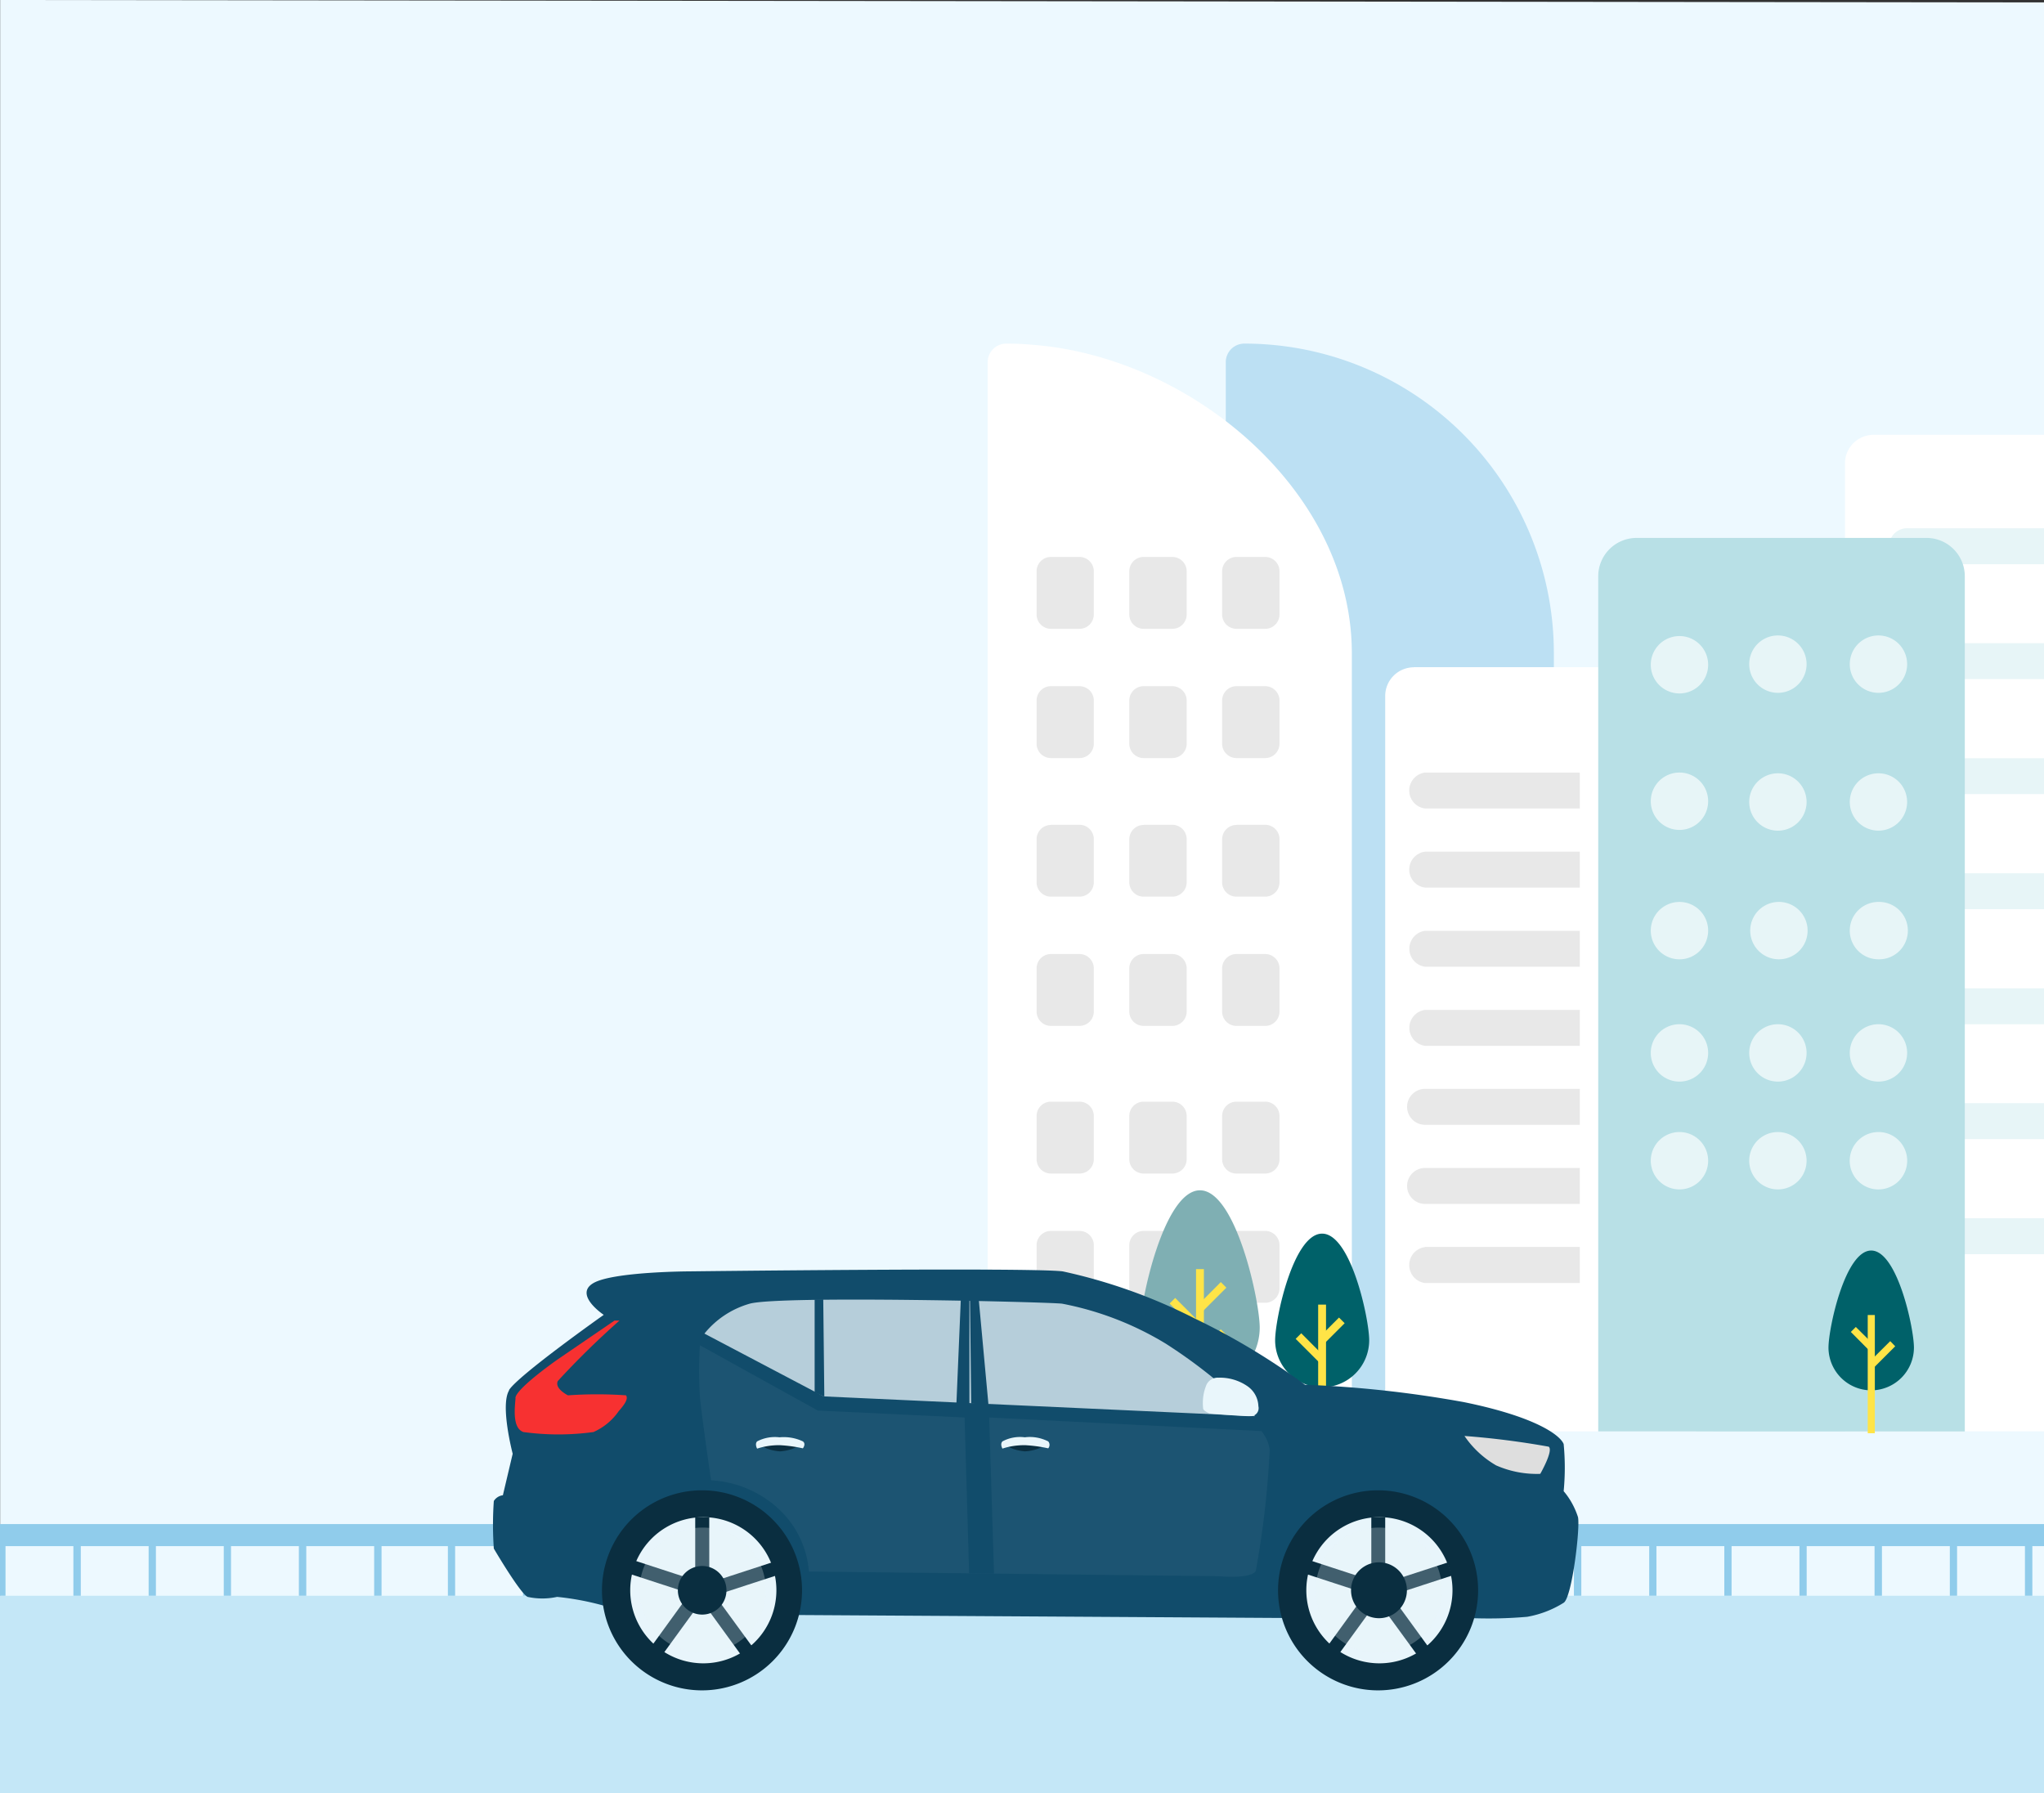 <svg xmlns="http://www.w3.org/2000/svg" width="114" height="100" fill="none"><rect width="100%" height="100%" fill="#333333" stroke="none"/><g clip-path="url(#a)"><path fill="#EDF9FF" d="m0 0 116 .139L115.524 91 .008 90.99V0H0Z"/><path fill="#C4E7F7" d="M0 89h116v11H0V89Z"/><path fill="#BCE0F3" d="M69.4 19.164a17.261 17.261 0 0 1 17.263 17.27v43.392H68.365V20.2a1.035 1.035 0 0 1 1.035-1.036Z"/><path fill="#fff" d="M56.121 19.164c.463 0 .91.017 1.482.067 8.783.674 17.793 8.126 17.793 17.204v43.391h-20.31V20.2a1.036 1.036 0 0 1 1.035-1.036Z"/><path fill="#E8E8E8" d="M58.597 61.443h1.6a.8.8 0 0 1 .808.8v2.409a.8.8 0 0 1-.8.8h-1.6a.8.8 0 0 1-.791-.8v-2.409a.8.8 0 0 1 .8-.8h-.017Z"/><path fill="#fff" d="M78.857 37.209h15.098a1.6 1.6 0 0 1 1.6 1.6v41.025H77.257V38.817a1.6 1.6 0 0 1 1.6-1.6v-.008Z"/><path fill="#E8E8E8" d="M63.784 61.443h1.6a.8.8 0 0 1 .8.8v2.409a.8.8 0 0 1-.8.8h-1.6a.8.8 0 0 1-.8-.8v-2.409a.8.8 0 0 1 .8-.8Z"/><path fill="#fff" d="M104.497 24.25h10.274s.539.724.539 55.576h-12.412V25.85a1.606 1.606 0 0 1 .468-1.131 1.605 1.605 0 0 1 1.131-.469v.008-.008Z"/><path fill="#E7F5F7" d="M106.409 29.463h8.623v2.004h-8.623a1.003 1.003 0 1 1 0-2.004Z"/><path fill="#E8E8E8" d="M58.597 68.652h1.6a.8.8 0 0 1 .808.809v2.4a.8.8 0 0 1-.8.8h-1.6a.8.8 0 0 1-.791-.8v-2.4a.8.8 0 0 1 .8-.809h-.017Z"/><path fill="#E7F5F7" d="M106.409 35.871h8.623v2.004h-8.623a1.003 1.003 0 1 1 0-2.004Zm0 19.25h8.623v2.004h-8.623a1.003 1.003 0 1 1 0-2.004Z"/><path fill="#E8E8E8" d="M63.784 68.652h1.6a.8.8 0 0 1 .8.809v2.4a.8.8 0 0 1-.8.8h-1.6a.8.8 0 0 1-.8-.8v-2.4a.798.798 0 0 1 .8-.809Z"/><path fill="#E7F5F7" d="M106.409 61.528h8.623v2.004h-8.623a1.003 1.003 0 1 1 0-2.004Zm0-19.24h8.623v2.003h-8.623a1.003 1.003 0 1 1 0-2.004Zm0 25.657h8.623v2.004h-8.623a1.003 1.003 0 1 1 0-2.004Zm0-19.241h8.623v2.004h-8.623a1.003 1.003 0 1 1 0-2.004Z"/><path fill="#E8E8E8" d="M68.954 61.443h1.6a.8.8 0 0 1 .808.8v2.409a.8.8 0 0 1-.8.8h-1.6a.8.8 0 0 1-.8-.8v-2.409a.8.8 0 0 1 .8-.8h-.008Zm0 7.208h1.6a.8.8 0 0 1 .808.809v2.4a.8.8 0 0 1-.8.8h-1.6a.8.8 0 0 1-.8-.8v-2.4a.8.8 0 0 1 .8-.809h-.008Z"/><path fill="#B8E0E6" d="M91.269 30.002h16.167a2.135 2.135 0 0 1 1.984 1.318c.108.26.163.54.163.82v47.695H89.138V32.141a2.138 2.138 0 0 1 2.14-2.139h-.01Z"/><path fill="#E7F5F7" d="M93.669 35.475a1.6 1.6 0 1 1 0 3.2 1.6 1.6 0 0 1 0-3.2Zm0 7.612a1.6 1.6 0 1 1 0 3.2 1.6 1.6 0 0 1 0-3.2Zm0 7.217a1.6 1.6 0 1 1 0 3.2 1.6 1.6 0 0 1 0-3.2Zm0 6.82a1.6 1.6 0 1 1 0 3.2 1.6 1.6 0 0 1 0-3.2Zm0 6.013a1.6 1.6 0 1 1 0 3.2 1.6 1.6 0 0 1 0-3.2Zm5.49-20.008a1.6 1.6 0 1 1 0 3.2 1.6 1.6 0 0 1 0-3.2Zm0 7.175a1.6 1.6 0 1 1 0 3.198 1.6 1.6 0 0 1 0-3.198Zm0 6.82a1.6 1.6 0 1 1 0 3.2 1.6 1.6 0 0 1 0-3.2Zm0 6.013a1.6 1.6 0 1 1 0 3.2 1.6 1.6 0 0 1 0-3.2Zm5.608-27.696a1.6 1.6 0 1 1 0 3.2 1.6 1.6 0 0 1 0-3.2Zm0 7.688a1.599 1.599 0 1 1 0 3.198 1.599 1.599 0 0 1 0-3.198Zm0 7.175a1.6 1.6 0 1 1 0 3.199 1.6 1.6 0 0 1 0-3.2Zm0 6.82a1.6 1.6 0 1 1 0 3.2 1.6 1.6 0 0 1 0-3.2Zm0 6.013a1.599 1.599 0 0 1 .612 3.078 1.599 1.599 0 0 1-1.743-2.61 1.6 1.6 0 0 1 1.131-.468Z"/><path fill="#E8E8E8" d="M58.597 31.063h1.6a.8.8 0 0 1 .808.8v2.408a.8.8 0 0 1-.8.8h-1.6a.8.8 0 0 1-.791-.8v-2.409a.8.8 0 0 1 .8-.8h-.017Zm0 14.938h1.6a.8.8 0 0 1 .808.8v2.4a.8.8 0 0 1-.8.808h-1.6a.8.8 0 0 1-.791-.809v-2.39a.8.8 0 0 1 .8-.8l-.017-.008Zm0-7.73h1.6a.8.8 0 0 1 .808.8v2.408a.8.8 0 0 1-.8.8h-1.6a.8.8 0 0 1-.791-.8V39.07a.8.8 0 0 1 .8-.8h-.017Zm0 14.938h1.6a.8.8 0 0 1 .808.8v2.408a.8.8 0 0 1-.8.8h-1.6a.8.8 0 0 1-.791-.8v-2.408a.8.8 0 0 1 .8-.8h-.017Zm5.187-22.147h1.6a.8.8 0 0 1 .8.8v2.409a.8.8 0 0 1-.8.8h-1.6a.8.8 0 0 1-.8-.8v-2.409a.8.8 0 0 1 .8-.8Zm0 14.939h1.6a.8.8 0 0 1 .8.8v2.4a.8.8 0 0 1-.8.808h-1.6a.801.801 0 0 1-.8-.809v-2.39a.8.8 0 0 1 .8-.8v-.008Zm0-7.73h1.6a.8.8 0 0 1 .8.8v2.408a.8.8 0 0 1-.8.8h-1.6a.8.8 0 0 1-.8-.8V39.07a.8.8 0 0 1 .8-.8Zm0 14.938h1.6a.8.8 0 0 1 .8.8v2.408a.8.8 0 0 1-.8.8h-1.6a.8.8 0 0 1-.8-.8v-2.408a.8.8 0 0 1 .8-.8Zm5.17-22.147h1.6a.8.8 0 0 1 .808.8v2.409a.8.8 0 0 1-.8.8h-1.6a.8.8 0 0 1-.8-.8v-2.409a.8.8 0 0 1 .8-.8h-.008Zm0 14.939h1.6a.8.8 0 0 1 .808.8v2.4a.8.8 0 0 1-.8.808h-1.6a.8.8 0 0 1-.8-.809v-2.39a.8.8 0 0 1 .8-.8l-.008-.008Zm0-7.73h1.6a.8.8 0 0 1 .808.8v2.408a.8.8 0 0 1-.8.8h-1.6a.8.8 0 0 1-.8-.8V39.07a.8.8 0 0 1 .8-.8h-.008Z"/><path fill="#7FAFB3" d="M66.925 77.376a3.343 3.343 0 0 1-3.335-3.335c0-1.482 1.33-7.654 3.335-7.654 2.004 0 3.334 6.172 3.334 7.662a3.343 3.343 0 0 1-3.334 3.327Z"/><path fill="#FFE447" d="M67.144 70.783h-.438v9.238h.438v-9.238Z"/><path fill="#FFE447" d="m68.398 71.817-.311-.311-1.314 1.322.303.311 1.322-1.322Zm0 2.636-.311-.312-1.314 1.322.303.312 1.322-1.322Zm-1.322-.53-1.532-1.533-.312.312 1.541 1.532.303-.311Z"/><path fill="#006169" d="M73.737 77.375a2.627 2.627 0 0 1-2.619-2.619c0-1.196 1.01-5.953 2.62-5.953 1.607 0 2.626 4.757 2.626 5.953a2.627 2.627 0 0 1-2.627 2.619Z"/><path fill="#FFE447" d="M73.956 72.762h-.438v7.258h.438v-7.258Z"/><path fill="#FFE447" d="m74.992 73.796-.312-.312-1.095 1.095.312.32 1.095-1.095v-.008Zm-1.103 1.886-1.314-1.322-.312.312 1.322 1.322.304-.312Z"/><path fill="#006169" d="M104.363 77.544a2.39 2.39 0 0 0 2.383-2.383c0-1.087-.927-5.415-2.383-5.415-1.457 0-2.383 4.328-2.383 5.415a2.392 2.392 0 0 0 2.383 2.383Z"/><path fill="#FFE447" d="M104.565 73.342h-.396v6.593h.396v-6.593Z"/><path fill="#FFE447" d="m104.22 75.288.286-.287-1.002-.993-.278.278.994 1.002Zm.286.993 1.196-1.195-.278-.287-1.204 1.196.286.286Z"/><path fill="#E8E8E8" d="M68.954 53.21h1.6a.8.8 0 0 1 .808.8v2.408a.8.8 0 0 1-.8.8h-1.6a.8.8 0 0 1-.8-.8v-2.409a.8.8 0 0 1 .8-.8h-.008Zm10.534-10.122h8.623v2.004H79.48a1.01 1.01 0 0 1 0-2.004h.008Zm0 4.412h8.623v2.004H79.48a1.01 1.01 0 0 1 0-2.004h.008Zm0 4.413h8.623v2.004H79.48a1.011 1.011 0 0 1 0-2.004h.008Zm0 4.412h8.623v2.004H79.48a1.011 1.011 0 0 1 0-2.004h.008Zm0 4.404h8.623v2.004H79.48a1.002 1.002 0 1 1 0-2.004h.008Zm0 4.412h8.623v2.004H79.48a1.002 1.002 0 0 1 0-2.004h.008Zm0 4.404h8.623v2.013H79.48a1.01 1.01 0 0 1 0-2.004l.008-.009Z"/><path fill="#E7F5F7" d="M99.159 35.441a1.6 1.6 0 1 1 0 3.2 1.6 1.6 0 0 1 0-3.2Z"/><path fill="#90CCEB" d="M113.35 86.232V89h-.413v-2.768h-3.785V89h-.404v-2.768h-3.786V89h-.413v-2.768h-3.785V89h-.404v-2.768h-3.785V89h-.405v-2.768h-3.785V89h-.404v-2.768h-3.786V89h-.413v-2.768h-3.785V89h-.404v-2.768h-3.786V89h-.404v-2.768h-3.7V89h-.412v-2.768h-3.785V89h-.413v-2.768h-3.786V89h-.404v-2.768h-3.785V89h-.405v-2.768h-3.785V89h-.404v-2.768h-3.785V89h-.413v-2.768H50.54V89h-.404v-2.768H46.35V89h-.413v-2.768h-3.786V89h-.404v-2.768h-3.785V89h-.405v-2.768h-3.785V89h-.413v-2.768h-3.785V89h-.404v-2.768h-3.786V89h-.404v-2.768h-3.7V89h-.412v-2.768h-3.786V89h-.413v-2.768h-3.785V89h-.404v-2.768H8.696V89H8.29v-2.768H4.506V89h-.413v-2.768H.308V89h-.413v-2.768H-1V85h117v1.232h-2.65Z"/><path fill="#114C6B" d="M28.384 77.535c.522-.834 5.288-4.202 5.288-4.202s-1.684-1.12-.581-1.769c1.095-.64 5.338-.656 5.338-.656s19.048-.228 20.841 0a30.303 30.303 0 0 1 7.343 2.618 38.371 38.371 0 0 1 6.172 3.706c2.973.109 5.937.437 8.859.968 4.092.834 5.39 1.878 5.566 2.34.084.877.084 1.752 0 2.628.362.421.632.926.8 1.448.126.632-.337 4.489-.8 4.775a5.668 5.668 0 0 1-2.038.783 24.877 24.877 0 0 1-3.267.067s.615-6.534-5.204-6.526c-5.827.017-3.267 6.535-3.267 6.535l-29.135-.177s.11-6.425-5.474-6.358c-5.591.076-5.069 5.861-5.069 5.861a15.28 15.28 0 0 0-2.686-.513 3.856 3.856 0 0 1-1.642 0c-.421-.194-1.886-2.695-1.886-2.695a18.937 18.937 0 0 1 0-2.653.69.69 0 0 1 .505-.32l.547-2.315s-.716-2.72-.193-3.545h-.017Z"/><path fill="#EDF9FF" d="m39.288 74.378 6.653 3.503 24.057 1.103a28.28 28.28 0 0 0-4.976-4.042 17.405 17.405 0 0 0-5.785-2.232c-.716-.092-15.755-.463-17.422 0a5.019 5.019 0 0 0-2.527 1.668Z" opacity=".75"/><path fill="#fff" d="m39.044 75.034 6.568 3.637 8.185.388.253 8.681 1.39.017-.27-8.698 15.182.758c.253.303.413.665.463 1.052-.11 2.26-.368 4.51-.775 6.737-.244.48-2.063.303-2.063.303l-22.862-.261a5.305 5.305 0 0 0-1.7-3.503 6.012 6.012 0 0 0-3.756-1.583s-.522-3.57-.623-4.674a24.073 24.073 0 0 1 0-2.863l.008.009Z" opacity=".05"/><path fill="#F73131" d="M28.746 77.966c.05-.54 2.358-2.148 2.358-2.148l3.166-2.164h.278a46.365 46.365 0 0 0-3.436 3.368c-.202.422.564.8.564.8a23.139 23.139 0 0 1 3.242 0c.093.16.042.371-.413.885a3.365 3.365 0 0 1-1.406 1.162 14.44 14.44 0 0 1-3.907 0c-.631-.22-.48-1.356-.438-1.903h-.008Z"/><path fill="#0A2E40" d="M76.785 94.276a5.579 5.579 0 1 0 0-11.157 5.579 5.579 0 0 0 0 11.157Z"/><path fill="#E8F5FB" d="M76.87 92.768a4.076 4.076 0 1 0 0-8.151 4.076 4.076 0 0 0 0 8.151Z"/><path fill="#0A2E40" d="M77.257 84.617h-.775v4.076h.775v-4.076Z"/><path fill="#0A2E40" d="m80.979 87.884-.236-.741-3.873 1.263.235.732 3.874-1.263v.009Z"/><path fill="#0A2E40" d="m79.034 92.296.623-.455-2.392-3.292-.631.454 2.4 3.293Zm-5.128-.302.623.455 2.4-3.3-.632-.456-2.391 3.301Z"/><path fill="#0A2E40" d="m73.055 87.034-.244.74 3.873 1.264.245-.75-3.874-1.263v.009Z"/><path fill="#E8F5FB" d="M76.87 92.188a3.495 3.495 0 1 0 0-6.989 3.495 3.495 0 0 0 0 6.99Z" opacity=".25"/><path fill="#0A2E40" d="M76.87 90.05a1.355 1.355 0 1 0 0-2.71 1.355 1.355 0 0 0 0 2.71Z"/><path fill="#0A2E40" d="M76.87 90.251a1.558 1.558 0 1 0 0-3.115 1.558 1.558 0 0 0 0 3.115Zm-37.792 4.025a5.579 5.579 0 1 0 0-11.157 5.579 5.579 0 0 0 0 11.157Z"/><path fill="#E8F5FB" d="M39.162 92.768a4.076 4.076 0 1 0 0-8.151 4.076 4.076 0 0 0 0 8.151Z"/><path fill="#0A2E40" d="M39.558 84.617h-.783v4.076h.783v-4.076Z"/><path fill="#0A2E40" d="m43.28 87.884-.236-.741-3.873 1.263.235.732 3.874-1.263v.009Z"/><path fill="#0A2E40" d="m41.335 92.296.623-.455-2.4-3.292-.623.454 2.391 3.293h.009Z"/><path fill="#0A2E40" d="m36.198 91.994.632.455 2.4-3.3-.632-.456-2.392 3.301h-.008Z"/><path fill="#0A2E40" d="m35.356 87.034-.253.74 3.882 1.264.245-.75-3.874-1.263v.009Z"/><path fill="#E8F5FB" d="M39.162 92.188a3.495 3.495 0 1 0 0-6.989 3.495 3.495 0 0 0 0 6.99Z" opacity=".25"/><path fill="#0A2E40" d="M39.162 90.05a1.355 1.355 0 1 0 0-2.71 1.355 1.355 0 0 0 0 2.71Z"/><path fill="#DEDEDE" d="M81.678 80.088a5.407 5.407 0 0 0 1.768 1.642 5.62 5.62 0 0 0 2.459.471s.75-1.305.471-1.515a45.921 45.921 0 0 0-4.698-.598Z"/><path fill="#114C6B" d="M45.435 72.467h.48l.06 5.431-.54-.244v-5.187Zm8.152.008h.48v5.937l-.725-.127.245-5.81Zm1.002 0H54.1l.068 5.81.96.043-.54-5.853Z"/><path fill="#E9F6FB" d="M67.455 78.833s-.353-.151-.353-.278c-.043-.42 0-.842.151-1.23a.69.69 0 0 1 .7-.487 2.695 2.695 0 0 1 1.641.488 1.407 1.407 0 0 1 .59 1.103.449.449 0 0 1-.337.547c-.278.05-2.392-.143-2.392-.143Z"/><path fill="#0A2E40" d="M42.522 80.45v.218c.295.169.632.253.977.278a2.483 2.483 0 0 0 1.01-.278v-.202c-.337.05-.673.084-1.01.093a3.786 3.786 0 0 1-.977-.11Zm13.683 0v.218c.295.169.632.253.969.278a2.521 2.521 0 0 0 1.019-.278v-.202c-.337.05-.674.084-1.01.093a3.786 3.786 0 0 1-.978-.11Z"/><path fill="#E9F6FB" d="M55.91 80.794s-.15-.252 0-.404a2.061 2.061 0 0 1 1.247-.227c.446-.059.9.025 1.305.227a.295.295 0 0 1 0 .388 7.81 7.81 0 0 0-1.305-.177c-.43 0-.85.059-1.255.194h.009Zm-13.683 0s-.143-.252 0-.404a2.136 2.136 0 0 1 1.246-.227c.447-.042.901.034 1.306.227.193.144 0 .388 0 .388a7.81 7.81 0 0 0-1.306-.177c-.42 0-.842.059-1.246.194Z"/></g><defs><clipPath id="a"><path fill="#fff" d="M0 0h114v100H0z"/></clipPath></defs></svg>